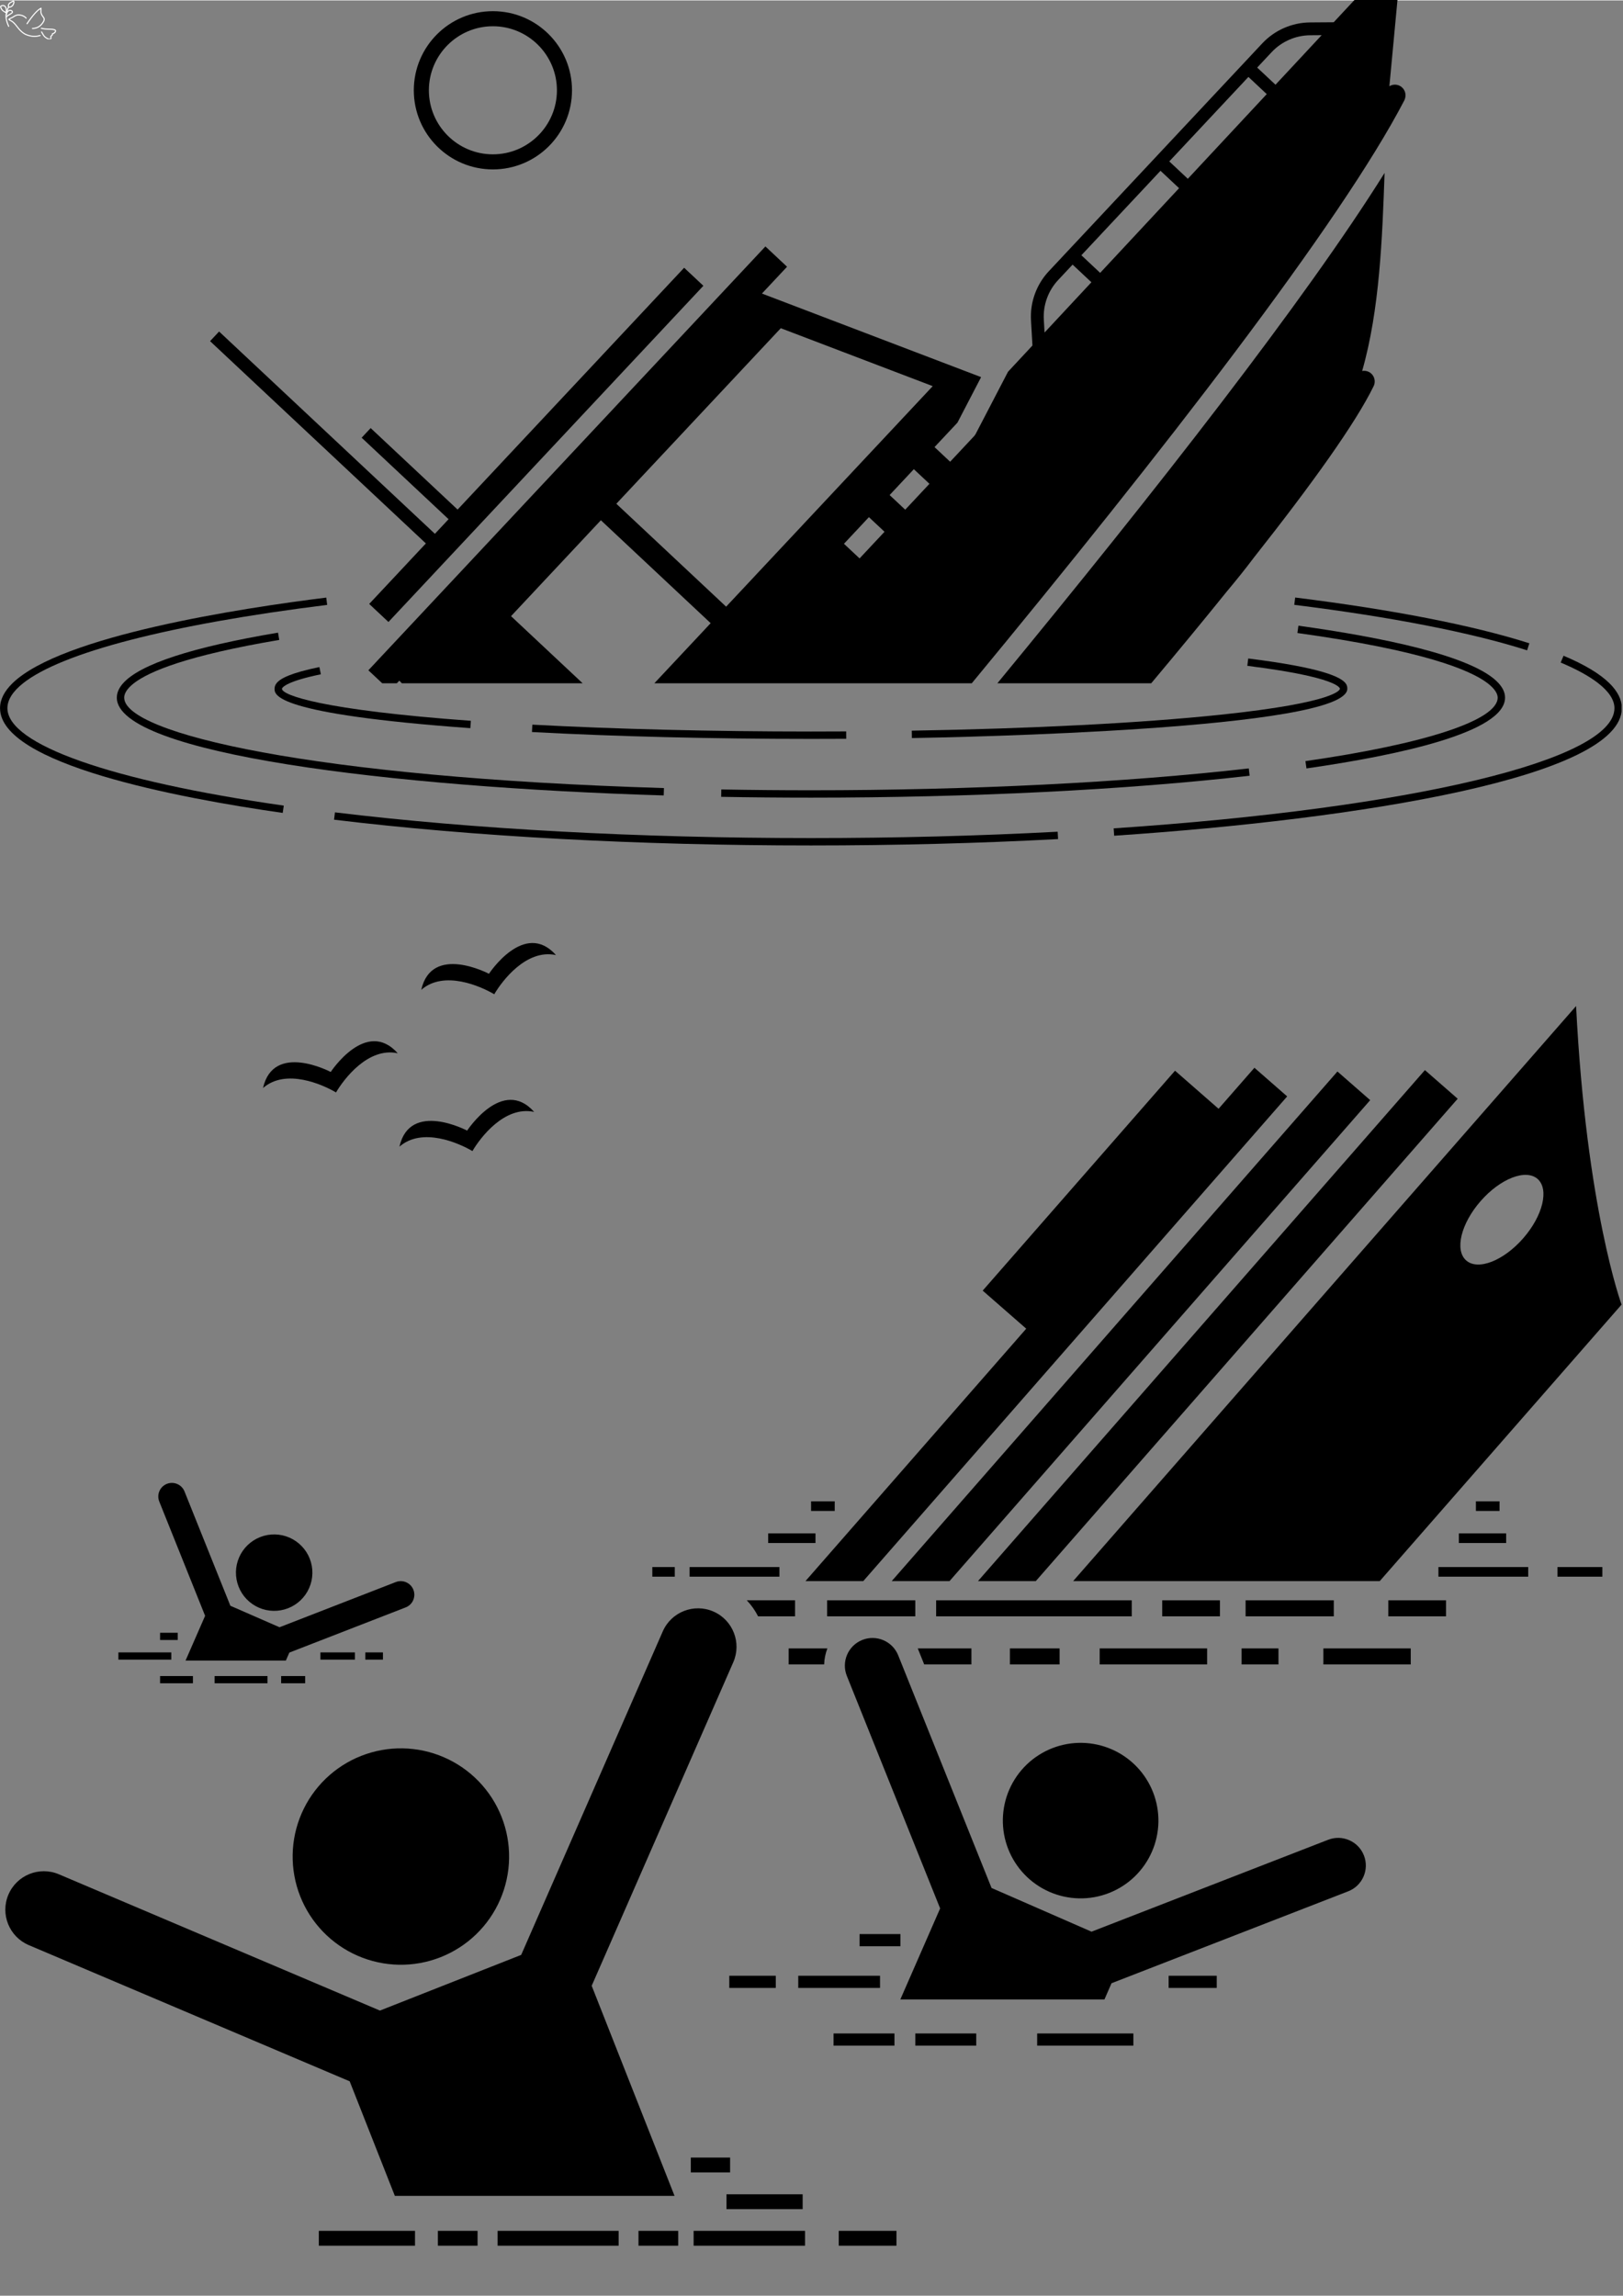 <svg version="1.0" preserveAspectRatio="xMidYMid meet" height="1122" viewBox="0 0 595.5 842.25" zoomAndPan="magnify" width="793" xmlns:xlink="http://www.w3.org/1999/xlink" xmlns="http://www.w3.org/2000/svg"><rect x="0" y="0" width="595.5" height="842.25" fill="#808080" stroke="none"/><defs><clipPath id="4953cb723b"><path clip-rule="nonzero" d="M 14 10 L 20.996 10 L 20.996 14.238 L 14 14.238 Z M 14 10"></path></clipPath><clipPath id="b21263230f"><path clip-rule="nonzero" d="M 0.016 1 L 3 1 L 3 5 L 0.016 5 Z M 0.016 1"></path></clipPath><clipPath id="2f0a1f1920"><path clip-rule="nonzero" d="M 0.016 219 L 121 219 L 121 299 L 0.016 299 Z M 0.016 219"></path></clipPath><clipPath id="58e135063d"><path clip-rule="nonzero" d="M 122 297 L 389 297 L 389 310.098 L 122 310.098 Z M 122 297"></path></clipPath><clipPath id="f7609b3262"><path clip-rule="nonzero" d="M 408 240 L 594.984 240 L 594.984 307 L 408 307 Z M 408 240"></path></clipPath><clipPath id="17d68c2a45"><path clip-rule="nonzero" d="M 393 369 L 594.984 369 L 594.984 581 L 393 581 Z M 393 369"></path></clipPath></defs><path fill-rule="nonzero" fill-opacity="1" d="M 14.773 13.055 C 13.016 13.598 11.203 13.461 9.34 12.652 L 9.332 12.648 C 8.703 12.355 8.07 11.898 7.434 11.277 L 7.453 11.293 C 7.207 11.109 6.539 10.32 5.457 8.93 L 5.465 8.938 C 5.145 8.578 4.887 8.309 4.688 8.137 L 4.691 8.141 C 4.387 7.883 3.902 7.586 3.242 7.254 C 3.215 7.238 3.191 7.219 3.176 7.195 C 3.152 7.168 3.137 7.141 3.121 7.113 C 3.066 6.992 3.074 6.875 3.152 6.766 C 3.18 6.73 3.211 6.699 3.25 6.668 C 3.273 6.652 3.297 6.633 3.328 6.617 C 3.332 6.613 3.34 6.613 3.344 6.609 C 4.254 6.195 4.945 5.82 5.41 5.484 C 5.418 5.48 5.426 5.473 5.434 5.469 C 5.793 5.281 6.195 5.164 6.641 5.121 C 6.645 5.117 6.652 5.117 6.66 5.117 C 7.984 5.141 9.012 5.555 9.746 6.363 C 9.82 6.445 9.812 6.57 9.734 6.641 C 9.652 6.715 9.527 6.707 9.453 6.629 C 8.797 5.906 7.863 5.531 6.656 5.512 L 6.68 5.512 C 6.285 5.551 5.934 5.652 5.617 5.82 L 5.641 5.805 C 5.152 6.156 4.441 6.543 3.508 6.969 L 3.523 6.957 C 3.512 6.965 3.5 6.973 3.492 6.98 C 3.48 6.988 3.477 6.992 3.473 6.996 C 3.484 6.98 3.488 6.965 3.48 6.945 C 3.48 6.949 3.48 6.949 3.484 6.957 L 3.418 6.898 C 4.105 7.246 4.613 7.559 4.945 7.836 L 4.949 7.84 C 5.16 8.023 5.43 8.305 5.758 8.676 C 5.762 8.68 5.766 8.684 5.766 8.688 C 6.828 10.051 7.473 10.812 7.691 10.977 C 7.695 10.984 7.703 10.988 7.711 10.996 C 8.312 11.582 8.91 12.016 9.5 12.293 L 9.496 12.289 C 11.273 13.062 12.992 13.191 14.656 12.68 C 14.762 12.648 14.871 12.707 14.902 12.809 C 14.934 12.914 14.875 13.023 14.773 13.055 Z M 14.773 13.055" fill="#ffffff"></path><path fill-rule="nonzero" fill-opacity="1" d="M 9.742 8.449 C 11.934 5.211 13.68 3.289 14.98 2.688 C 15.043 2.656 15.117 2.664 15.176 2.703 C 15.234 2.742 15.266 2.812 15.262 2.883 C 15.188 3.82 15.18 4.355 15.242 4.484 C 15.25 4.5 15.254 4.516 15.258 4.531 C 15.297 4.734 15.379 4.961 15.504 5.199 L 15.504 5.203 C 15.598 5.391 15.824 5.715 16.176 6.18 C 16.18 6.184 16.184 6.188 16.188 6.191 C 16.262 6.309 16.32 6.426 16.359 6.543 L 16.359 6.547 C 16.461 6.871 16.422 7.238 16.25 7.648 C 16.246 7.652 16.242 7.66 16.242 7.664 C 15.246 9.52 13.801 10.461 11.91 10.488 C 11.801 10.488 11.711 10.402 11.711 10.293 C 11.707 10.184 11.793 10.098 11.902 10.094 C 13.641 10.07 14.973 9.199 15.895 7.477 L 15.887 7.492 C 16.023 7.172 16.055 6.895 15.984 6.66 L 15.984 6.668 C 15.957 6.586 15.914 6.5 15.855 6.41 L 15.863 6.422 C 15.496 5.938 15.258 5.59 15.152 5.379 C 15.012 5.105 14.918 4.848 14.871 4.605 L 14.883 4.652 L 14.883 4.648 C 14.797 4.457 14.789 3.859 14.867 2.852 L 15.145 3.043 C 13.91 3.617 12.219 5.492 10.07 8.668 C 10.008 8.758 9.887 8.781 9.797 8.723 C 9.707 8.66 9.684 8.539 9.742 8.449 Z M 9.742 8.449" fill="#ffffff"></path><g clip-path="url(#4953cb723b)"><path fill-rule="nonzero" fill-opacity="1" d="M 15.188 10.031 C 15.867 10.18 16.344 10.262 16.617 10.273 C 16.688 10.277 16.746 10.316 16.781 10.375 C 16.812 10.434 16.812 10.508 16.781 10.566 C 16.844 10.453 16.82 10.363 16.707 10.301 C 16.688 10.289 16.668 10.281 16.652 10.281 C 16.754 10.297 17.504 10.328 18.902 10.379 L 18.91 10.379 C 19.145 10.395 19.344 10.418 19.504 10.445 L 19.496 10.445 C 20.191 10.551 20.559 10.777 20.59 11.129 L 20.59 11.137 C 20.609 11.395 20.469 11.68 20.172 11.988 C 20.168 11.992 20.164 11.996 20.164 11.996 C 19.965 12.18 19.672 12.328 19.273 12.441 L 19.418 12.25 C 19.422 12.492 19.402 12.664 19.352 12.766 C 19.34 12.789 19.324 12.812 19.309 12.832 L 19.344 12.766 C 19.336 12.789 19.328 12.812 19.312 12.836 C 19.254 12.93 19.09 13.074 18.824 13.273 L 18.844 13.258 C 18.84 13.262 18.836 13.262 18.836 13.266 C 18.836 13.262 18.84 13.258 18.84 13.254 C 18.824 13.316 18.773 13.363 18.715 13.387 C 18.652 13.406 18.586 13.395 18.535 13.355 C 18.637 13.434 18.723 13.418 18.801 13.316 C 18.82 13.289 18.832 13.258 18.836 13.23 C 18.832 13.281 18.859 13.441 18.914 13.715 C 18.914 13.727 18.918 13.738 18.918 13.754 C 18.918 13.879 18.895 13.98 18.852 14.066 L 18.855 14.055 C 18.766 14.254 18.57 14.367 18.27 14.398 C 18.262 14.398 18.254 14.398 18.25 14.398 C 17.684 14.398 17.086 14.137 16.453 13.609 L 16.484 13.629 C 16.164 13.453 15.699 12.793 15.09 11.645 C 15.039 11.551 15.074 11.43 15.172 11.379 C 15.266 11.328 15.387 11.363 15.438 11.461 C 16.008 12.539 16.422 13.145 16.672 13.285 C 16.684 13.289 16.695 13.297 16.703 13.305 C 17.266 13.773 17.777 14.004 18.25 14.004 L 18.23 14.008 C 18.379 13.992 18.469 13.953 18.496 13.891 C 18.5 13.887 18.5 13.887 18.5 13.883 C 18.516 13.855 18.523 13.812 18.523 13.754 L 18.527 13.789 C 18.465 13.488 18.438 13.301 18.441 13.219 C 18.441 13.164 18.457 13.117 18.484 13.082 C 18.566 12.973 18.66 12.961 18.77 13.039 L 18.461 13.145 C 18.473 13.109 18.488 13.078 18.508 13.047 C 18.527 13.02 18.547 12.996 18.57 12.973 C 18.578 12.965 18.586 12.961 18.59 12.953 C 18.816 12.789 18.945 12.68 18.977 12.629 C 18.973 12.633 18.973 12.637 18.969 12.645 C 18.977 12.621 18.988 12.598 19.004 12.578 C 19.004 12.582 19 12.586 19 12.59 C 19.02 12.547 19.027 12.438 19.023 12.258 C 19.02 12.168 19.078 12.09 19.168 12.062 C 19.5 11.969 19.742 11.848 19.895 11.711 L 19.887 11.719 C 20.102 11.488 20.207 11.305 20.199 11.16 L 20.199 11.168 C 20.184 11.02 19.93 10.91 19.438 10.836 L 19.43 10.832 C 19.285 10.809 19.105 10.785 18.883 10.77 L 18.887 10.77 C 17.473 10.723 16.707 10.688 16.59 10.668 C 16.559 10.664 16.535 10.656 16.512 10.645 C 16.398 10.578 16.371 10.488 16.438 10.375 L 16.598 10.668 C 16.305 10.652 15.805 10.57 15.102 10.414 C 14.996 10.391 14.93 10.285 14.953 10.18 C 14.977 10.074 15.082 10.008 15.188 10.031 Z M 15.188 10.031" fill="#ffffff"></path></g><path fill-rule="nonzero" fill-opacity="1" d="M 3.016 9.602 C 2.133 7.734 1.84 6.086 2.141 4.656 L 2.137 4.664 C 2.203 4.238 2.449 3.535 2.879 2.555 L 2.867 2.582 C 2.887 2.512 2.898 2.457 2.898 2.418 L 2.898 2.438 C 2.871 2.105 2.871 1.859 2.902 1.699 L 2.902 1.715 C 2.922 1.543 3 1.363 3.133 1.168 L 3.113 1.199 C 3.258 0.879 3.805 0.504 4.766 0.078 L 4.762 0.078 C 4.797 0.066 4.828 0.055 4.859 0.047 C 5.004 0.016 5.117 0.062 5.203 0.184 C 5.219 0.203 5.23 0.227 5.242 0.25 C 5.289 0.352 5.309 0.496 5.312 0.684 C 5.312 0.695 5.309 0.707 5.309 0.719 C 5.094 1.984 4.391 2.648 3.207 2.715 C 3.102 2.719 3.008 2.637 3 2.527 C 2.996 2.418 3.078 2.324 3.188 2.32 C 4.16 2.266 4.738 1.711 4.918 0.652 L 4.918 0.684 C 4.918 0.555 4.906 0.465 4.883 0.414 C 4.883 0.41 4.879 0.41 4.879 0.406 C 4.895 0.43 4.914 0.438 4.941 0.434 C 4.938 0.434 4.934 0.434 4.93 0.438 L 4.926 0.438 C 4.059 0.824 3.574 1.129 3.473 1.359 C 3.469 1.371 3.465 1.379 3.457 1.391 C 3.359 1.531 3.305 1.656 3.293 1.762 C 3.293 1.77 3.289 1.773 3.289 1.777 C 3.266 1.902 3.266 2.109 3.289 2.406 C 3.293 2.41 3.293 2.418 3.293 2.426 C 3.289 2.5 3.277 2.586 3.25 2.688 C 3.246 2.695 3.242 2.703 3.238 2.715 C 2.824 3.66 2.586 4.328 2.527 4.723 C 2.527 4.727 2.527 4.73 2.527 4.734 C 2.246 6.082 2.527 7.648 3.371 9.43 C 3.418 9.531 3.375 9.648 3.277 9.695 C 3.18 9.738 3.062 9.699 3.016 9.602 Z M 3.016 9.602" fill="#ffffff"></path><g clip-path="url(#b21263230f)"><path fill-rule="nonzero" fill-opacity="1" d="M 2.012 4.633 C 1.195 4.137 0.734 3.801 0.633 3.625 C 0.617 3.602 0.605 3.574 0.598 3.547 L 0.637 3.621 C 0.449 3.395 0.316 3.176 0.234 2.973 L 0.238 2.977 C 0.168 2.805 0.102 2.621 0.043 2.414 L 0.047 2.422 C 0.043 2.414 0.043 2.406 0.039 2.398 C 0.035 2.387 0.035 2.375 0.031 2.359 C 0.02 2.281 0.031 2.199 0.066 2.117 C 0.074 2.094 0.09 2.074 0.105 2.055 C 0.332 1.82 0.641 1.695 1.023 1.672 C 1.027 1.672 1.031 1.672 1.035 1.672 C 1.402 1.668 1.727 1.797 1.996 2.059 L 2 2.062 C 2.484 2.547 2.629 3.285 2.438 4.277 C 2.414 4.387 2.312 4.457 2.207 4.434 C 2.098 4.414 2.027 4.312 2.051 4.203 C 2.215 3.348 2.105 2.727 1.719 2.34 L 1.723 2.344 C 1.527 2.156 1.301 2.062 1.035 2.066 L 1.047 2.066 C 0.762 2.082 0.543 2.168 0.387 2.332 L 0.426 2.27 C 0.422 2.285 0.418 2.293 0.422 2.297 C 0.422 2.301 0.422 2.305 0.422 2.305 C 0.477 2.496 0.535 2.668 0.602 2.824 L 0.602 2.828 C 0.668 2.992 0.781 3.176 0.941 3.371 C 0.957 3.395 0.973 3.418 0.977 3.445 C 0.977 3.438 0.973 3.43 0.973 3.426 C 1.039 3.543 1.457 3.836 2.215 4.297 C 2.309 4.355 2.34 4.477 2.281 4.566 C 2.227 4.66 2.105 4.691 2.012 4.633 Z M 2.012 4.633" fill="#ffffff"></path></g><path fill-rule="nonzero" fill-opacity="1" d="M 2.16 5.988 C 2.258 5.812 2.426 5.641 2.652 5.469 L 2.652 5.473 C 2.859 5.312 3.27 5.055 3.891 4.695 L 3.883 4.703 C 4.027 4.605 4.129 4.535 4.184 4.484 L 4.188 4.484 C 4.312 4.379 4.371 4.301 4.363 4.246 L 4.363 4.254 C 4.336 4.066 4.199 3.941 3.965 3.875 C 3.961 3.875 3.957 3.871 3.953 3.871 C 3.746 3.801 3.543 3.82 3.34 3.934 C 3.336 3.934 3.332 3.938 3.328 3.938 C 3.141 4.027 2.984 4.172 2.863 4.367 L 2.871 4.355 C 2.699 4.684 2.566 5.027 2.48 5.395 C 2.457 5.5 2.352 5.566 2.246 5.539 C 2.137 5.516 2.074 5.41 2.098 5.305 C 2.191 4.906 2.332 4.527 2.523 4.172 C 2.523 4.168 2.527 4.164 2.527 4.16 C 2.691 3.895 2.902 3.703 3.16 3.582 L 3.148 3.59 C 3.453 3.422 3.762 3.391 4.082 3.5 L 4.07 3.496 C 4.469 3.605 4.695 3.836 4.754 4.188 L 4.754 4.191 C 4.781 4.387 4.676 4.586 4.441 4.785 L 4.445 4.781 C 4.375 4.844 4.258 4.926 4.094 5.031 C 4.094 5.035 4.09 5.035 4.086 5.039 C 3.484 5.387 3.086 5.637 2.891 5.785 L 2.887 5.789 C 2.703 5.922 2.574 6.055 2.504 6.18 C 2.453 6.277 2.332 6.309 2.238 6.258 C 2.141 6.203 2.109 6.082 2.16 5.988 Z M 2.16 5.988" fill="#ffffff"></path><path fill-rule="nonzero" fill-opacity="1" d="M 422.391 250.574 C 432.203 238.875 441.504 227.598 450.125 216.906 C 453.551 212.824 456.891 208.676 460.086 204.426 C 481.48 177.34 497.402 155.09 504.004 141.547 C 504.953 139.598 504.145 137.246 502.199 136.297 C 501.422 135.918 500.586 135.832 499.793 135.973 C 506.23 113.523 507.176 87.117 508.023 63.293 C 479.004 109.734 424.301 179.738 365.945 250.574 Z M 422.391 250.574" fill="#000000"></path><path fill-rule="nonzero" fill-opacity="1" d="M 146.512 249.609 L 147.441 250.574 L 213.781 250.574 L 187.504 225.941 L 220.469 190.75 L 260.754 228.516 L 240.09 250.574 L 356.555 250.574 C 426.457 165.918 491.895 81.68 515.281 36.645 C 515.348 36.52 515.383 36.387 515.434 36.258 C 516.156 34.414 515.406 32.285 513.609 31.352 C 512.352 30.699 510.91 30.805 509.781 31.484 L 512.926 -2.016 L 499.703 -3.098 L 489.352 8.012 L 480.668 8.074 C 474.062 8.121 467.684 10.914 463.164 15.738 L 384.797 99.402 C 380.277 104.227 377.906 110.777 378.285 117.375 L 378.82 126.633 L 369.852 136.262 L 358.008 159.039 C 357.844 159.355 357.637 159.648 357.391 159.91 L 348.617 169.277 L 342.891 163.906 L 351.297 154.938 L 359.98 138.23 L 279.566 107.562 L 288.781 97.727 L 280.84 90.277 L 135.156 245.805 L 140.246 250.574 L 145.605 250.574 Z M 315.387 204.754 L 309.66 199.383 L 318.816 189.609 L 324.543 194.977 Z M 435.828 65.453 L 429.027 59.074 L 458.062 28.074 L 464.785 34.379 Z M 432.617 68.898 L 403.664 99.973 L 396.77 93.508 L 425.805 62.512 Z M 466.602 18.961 C 470.242 15.074 475.383 12.824 480.703 12.785 L 484.934 12.754 L 467.996 30.934 L 461.281 24.641 Z M 382.988 117.105 C 382.68 111.789 384.59 106.512 388.23 102.625 L 393.551 96.945 L 400.453 103.418 L 383.262 121.867 Z M 341.027 177.379 L 332.137 186.871 L 326.41 181.504 L 335.301 172.012 Z M 266.426 222.461 L 226.141 184.695 L 286.48 120.281 L 342.227 141.539 Z M 266.426 222.461" fill="#000000"></path><path fill-rule="nonzero" fill-opacity="1" d="M 142.527 228.078 L 258.078 104.715 L 251.02 98.098 L 167.898 186.832 L 136 156.93 L 132.691 160.461 L 164.59 190.363 L 159.57 195.727 L 80.387 121.496 L 77.078 125.027 L 156.262 199.258 L 135.465 221.457 Z M 142.527 228.078" fill="#000000"></path><path fill-rule="nonzero" fill-opacity="1" d="M 243.523 291.73 L 243.609 289.027 C 114.977 285.133 45.57 269.02 45.57 255.84 C 45.57 254.652 46.219 252.82 49.105 250.574 C 54.68 246.242 68.621 240.371 102.457 234.664 L 102.008 231.992 C 70.438 237.32 51.398 243.551 45.156 250.574 C 43.637 252.285 42.863 254.039 42.863 255.84 C 42.863 276.438 143.645 288.707 243.523 291.73 Z M 243.523 291.73" fill="#000000"></path><path fill-rule="nonzero" fill-opacity="1" d="M 264.656 289.535 L 264.609 292.242 C 275.512 292.438 286.594 292.539 297.543 292.539 C 356.133 292.539 413.297 289.684 458.5 284.496 L 458.191 281.809 C 413.086 286.98 356.031 289.832 297.543 289.832 C 286.609 289.832 275.543 289.73 264.656 289.535 Z M 264.656 289.535" fill="#000000"></path><path fill-rule="nonzero" fill-opacity="1" d="M 549.516 255.84 C 549.516 264.09 523.145 272.801 478.977 279.137 L 479.363 281.82 C 512.602 277.051 552.223 268.672 552.223 255.84 C 552.223 253.992 551.383 252.242 549.879 250.574 C 540.723 240.41 506.125 233.566 476.406 229.445 L 476.031 232.125 C 522.086 238.52 539.434 245.645 545.855 250.574 C 548.941 252.945 549.516 254.809 549.516 255.84 Z M 549.516 255.84" fill="#000000"></path><g clip-path="url(#2f0a1f1920)"><path fill-rule="nonzero" fill-opacity="1" d="M 103.734 298.145 L 104.121 295.465 C 40.629 286.379 2.723 273.008 2.723 259.703 C 2.723 256.625 4.695 253.57 8.457 250.574 C 22.551 239.363 62.062 229.02 120.039 221.812 L 119.707 219.129 C 88.75 222.977 22.484 233.066 4.562 250.574 C 1.652 253.422 0.016 256.461 0.016 259.703 C 0.016 280.234 65 292.602 103.734 298.145 Z M 103.734 298.145" fill="#000000"></path></g><g clip-path="url(#58e135063d)"><path fill-rule="nonzero" fill-opacity="1" d="M 297.543 310.086 C 328.531 310.086 359.039 309.297 388.215 307.746 L 388.074 305.039 C 358.941 306.59 328.484 307.375 297.543 307.375 C 234.203 307.375 173.812 304.113 122.895 297.938 L 122.57 300.629 C 173.594 306.812 234.098 310.086 297.543 310.086 Z M 297.543 310.086" fill="#000000"></path></g><g clip-path="url(#f7609b3262)"><path fill-rule="nonzero" fill-opacity="1" d="M 592.363 259.703 C 592.363 278.711 518.523 296.438 408.617 303.809 L 408.801 306.512 C 498.848 300.473 595.07 285.004 595.07 259.703 C 595.07 256.582 593.543 253.535 590.539 250.574 C 586.988 247.074 581.371 243.695 573.684 240.469 L 572.637 242.969 C 578.543 245.445 583.156 248 586.445 250.574 C 590.34 253.625 592.363 256.703 592.363 259.703 Z M 592.363 259.703" fill="#000000"></path></g><path fill-rule="nonzero" fill-opacity="1" d="M 474.883 221.793 C 510.434 226.207 539.977 231.98 560.316 238.484 L 561.141 235.902 C 540.645 229.348 510.93 223.539 475.215 219.105 Z M 474.883 221.793" fill="#000000"></path><path fill-rule="nonzero" fill-opacity="1" d="M 172.574 267.043 L 172.77 264.344 C 117.938 260.367 103.453 254.91 103.453 252.582 C 103.453 252.566 103.516 251.785 106.191 250.574 C 108.199 249.668 111.676 248.52 117.73 247.273 L 117.184 244.621 C 106.758 246.77 102.84 248.777 101.453 250.574 C 100.91 251.277 100.746 251.945 100.746 252.582 C 100.742 254.871 100.742 261.836 172.574 267.043 Z M 172.574 267.043" fill="#000000"></path><path fill-rule="nonzero" fill-opacity="1" d="M 297.543 270.98 C 301.895 270.98 306.211 270.969 310.492 270.945 L 310.477 268.234 C 306.199 268.258 301.891 268.273 297.543 268.273 C 261.359 268.273 226.012 267.402 195.328 265.758 L 195.184 268.461 C 225.914 270.109 261.309 270.98 297.543 270.98 Z M 297.543 270.98" fill="#000000"></path><path fill-rule="nonzero" fill-opacity="1" d="M 491.633 252.582 C 491.633 252.781 491.133 257.598 447.477 262.152 C 418.617 265.168 378.512 267.23 334.543 267.965 L 334.586 270.676 C 350.938 270.402 494.344 267.57 494.344 252.582 C 494.344 252.074 494.336 251.387 493.711 250.574 C 491.91 248.242 484.953 244.84 457.992 241.48 L 457.656 244.168 C 477.094 246.59 485.402 248.969 488.961 250.574 C 491.555 251.746 491.633 252.508 491.633 252.582 Z M 491.633 252.582" fill="#000000"></path><path fill-rule="nonzero" fill-opacity="1" d="M 209.875 32.977 C 209.875 16.945 196.879 3.945 180.852 3.945 C 164.824 3.945 151.832 16.945 151.832 32.977 C 151.832 49.016 164.824 62.012 180.852 62.012 C 196.879 62.012 209.875 49.012 209.875 32.977 Z M 157.363 32.984 C 157.363 20.02 167.898 9.477 180.852 9.477 C 193.805 9.477 204.344 20.02 204.344 32.984 C 204.344 45.941 193.805 56.477 180.852 56.477 C 167.898 56.477 157.363 45.941 157.363 32.984 Z M 157.363 32.984" fill="#000000"></path><g clip-path="url(#17d68c2a45)"><path fill-rule="nonzero" fill-opacity="1" d="M 567.984 509.43 L 594.973 478.566 C 594.973 478.566 582.051 443.5 578.285 369.012 L 455.484 509.43 L 431.82 536.488 L 393.754 580.02 L 506.25 580.02 L 544.32 536.488 Z M 543.262 440.582 C 550.488 432.316 559.84 428.676 564.156 432.449 C 568.465 436.223 566.105 445.973 558.879 454.238 C 551.645 462.508 542.293 466.152 537.977 462.379 C 533.664 458.609 536.027 448.852 543.262 440.582 Z M 543.262 440.582" fill="#000000"></path></g><path fill-rule="nonzero" fill-opacity="1" d="M 396.91 536.488 L 358.84 580.02 L 380.055 580.02 L 418.121 536.488 L 441.789 509.43 L 534.844 403.023 L 522.82 392.516 L 420.578 509.43 Z M 396.91 536.488" fill="#000000"></path><path fill-rule="nonzero" fill-opacity="1" d="M 365.262 536.488 L 327.191 580.02 L 348.402 580.02 L 386.473 536.488 L 410.137 509.43 L 502.742 403.539 L 490.723 393.027 L 388.926 509.43 Z M 365.262 536.488" fill="#000000"></path><path fill-rule="nonzero" fill-opacity="1" d="M 354.816 536.488 L 378.48 509.43 L 472.281 402.168 L 460.266 391.66 L 447.109 406.707 L 431.133 392.738 L 360.562 473.438 L 376.539 487.402 L 357.273 509.43 L 333.609 536.488 L 295.543 580.02 L 316.75 580.02 Z M 354.816 536.488" fill="#000000"></path><path fill-rule="nonzero" fill-opacity="1" d="M 303.477 587.078 L 335.832 587.078 L 335.832 592.961 L 303.477 592.961 Z M 303.477 587.078" fill="#000000"></path><path fill-rule="nonzero" fill-opacity="1" d="M 336.738 604.727 L 339.102 610.609 L 356.426 610.609 L 356.426 604.727 Z M 336.738 604.727" fill="#000000"></path><path fill-rule="nonzero" fill-opacity="1" d="M 403.488 604.727 L 442.91 604.727 L 442.91 610.609 L 403.488 610.609 Z M 403.488 604.727" fill="#000000"></path><path fill-rule="nonzero" fill-opacity="1" d="M 302.395 610.609 C 302.445 608.578 302.863 606.594 303.578 604.727 L 289.355 604.727 L 289.355 610.609 Z M 302.395 610.609" fill="#000000"></path><path fill-rule="nonzero" fill-opacity="1" d="M 370.547 604.727 L 388.785 604.727 L 388.785 610.609 L 370.547 610.609 Z M 370.547 604.727" fill="#000000"></path><path fill-rule="nonzero" fill-opacity="1" d="M 455.555 604.727 L 469.09 604.727 L 469.09 610.609 L 455.555 610.609 Z M 455.555 604.727" fill="#000000"></path><path fill-rule="nonzero" fill-opacity="1" d="M 485.562 604.727 L 517.625 604.727 L 517.625 610.609 L 485.562 610.609 Z M 485.562 604.727" fill="#000000"></path><path fill-rule="nonzero" fill-opacity="1" d="M 457.027 587.078 L 489.387 587.078 L 489.387 592.961 L 457.027 592.961 Z M 457.027 587.078" fill="#000000"></path><path fill-rule="nonzero" fill-opacity="1" d="M 278.152 592.961 L 291.711 592.961 L 291.711 587.078 L 274.004 587.078 C 275.652 588.809 277.055 590.785 278.152 592.961 Z M 278.152 592.961" fill="#000000"></path><path fill-rule="nonzero" fill-opacity="1" d="M 509.387 587.078 L 530.566 587.078 L 530.566 592.961 L 509.387 592.961 Z M 509.387 587.078" fill="#000000"></path><path fill-rule="nonzero" fill-opacity="1" d="M 426.434 587.078 L 447.613 587.078 L 447.613 592.961 L 426.434 592.961 Z M 426.434 587.078" fill="#000000"></path><path fill-rule="nonzero" fill-opacity="1" d="M 343.48 587.078 L 415.258 587.078 L 415.258 592.961 L 343.48 592.961 Z M 343.48 587.078" fill="#000000"></path><path fill-rule="nonzero" fill-opacity="1" d="M 527.777 574.871 L 560.719 574.871 L 560.719 578.402 L 527.777 578.402 Z M 527.777 574.871" fill="#000000"></path><path fill-rule="nonzero" fill-opacity="1" d="M 253.027 574.871 L 285.977 574.871 L 285.977 578.402 L 253.027 578.402 Z M 253.027 574.871" fill="#000000"></path><path fill-rule="nonzero" fill-opacity="1" d="M 571.457 574.871 L 587.93 574.871 L 587.93 578.402 L 571.457 578.402 Z M 571.457 574.871" fill="#000000"></path><path fill-rule="nonzero" fill-opacity="1" d="M 239.348 574.871 L 247.586 574.871 L 247.586 578.402 L 239.348 578.402 Z M 239.348 574.871" fill="#000000"></path><path fill-rule="nonzero" fill-opacity="1" d="M 535.277 562.52 L 552.629 562.52 L 552.629 566.051 L 535.277 566.051 Z M 535.277 562.52" fill="#000000"></path><path fill-rule="nonzero" fill-opacity="1" d="M 281.855 562.52 L 299.211 562.52 L 299.211 566.051 L 281.855 566.051 Z M 281.855 562.52" fill="#000000"></path><path fill-rule="nonzero" fill-opacity="1" d="M 297.594 550.754 L 306.27 550.754 L 306.27 554.285 L 297.594 554.285 Z M 297.594 550.754" fill="#000000"></path><path fill-rule="nonzero" fill-opacity="1" d="M 541.527 550.754 L 550.203 550.754 L 550.203 554.285 L 541.527 554.285 Z M 541.527 550.754" fill="#000000"></path><path fill-rule="nonzero" fill-opacity="1" d="M 316.359 601.629 C 311.156 603.719 308.633 609.625 310.719 614.824 L 344.949 700.137 L 330.336 733.555 L 405.227 733.555 L 407.836 727.59 L 494.668 693.859 C 499.891 691.832 502.48 685.949 500.453 680.727 C 498.426 675.504 492.543 672.914 487.316 674.945 L 400.496 708.672 L 363.812 692.633 L 329.562 607.27 C 327.473 602.066 321.562 599.543 316.359 601.629 Z M 316.359 601.629" fill="#000000"></path><path fill-rule="nonzero" fill-opacity="1" d="M 407.93 641.766 C 408.785 642.141 409.621 642.559 410.438 643.012 C 411.254 643.469 412.047 643.965 412.812 644.5 C 413.578 645.035 414.32 645.605 415.031 646.211 C 415.742 646.82 416.418 647.457 417.066 648.133 C 417.715 648.805 418.328 649.512 418.91 650.242 C 419.488 650.977 420.027 651.738 420.531 652.527 C 421.035 653.312 421.5 654.121 421.926 654.957 C 422.352 655.789 422.734 656.641 423.074 657.512 C 423.414 658.379 423.711 659.266 423.965 660.164 C 424.219 661.062 424.43 661.973 424.594 662.895 C 424.758 663.812 424.875 664.738 424.949 665.672 C 425.023 666.605 425.051 667.535 425.035 668.473 C 425.016 669.406 424.953 670.336 424.84 671.266 C 424.73 672.191 424.578 673.113 424.375 674.027 C 424.176 674.941 423.934 675.84 423.645 676.73 C 423.355 677.617 423.023 678.492 422.648 679.348 C 422.273 680.203 421.859 681.039 421.402 681.855 C 420.945 682.672 420.449 683.461 419.914 684.23 C 419.379 684.996 418.809 685.734 418.203 686.445 C 417.598 687.156 416.957 687.836 416.281 688.484 C 415.609 689.133 414.902 689.746 414.172 690.324 C 413.438 690.902 412.676 691.445 411.887 691.949 C 411.102 692.453 410.293 692.914 409.457 693.34 C 408.625 693.766 407.773 694.148 406.902 694.488 C 406.031 694.828 405.148 695.125 404.25 695.379 C 403.348 695.633 402.438 695.844 401.52 696.008 C 400.598 696.172 399.672 696.289 398.738 696.363 C 397.809 696.438 396.875 696.465 395.941 696.445 C 395.004 696.43 394.074 696.363 393.145 696.254 C 392.219 696.145 391.297 695.988 390.383 695.789 C 389.469 695.59 388.57 695.344 387.68 695.055 C 386.793 694.77 385.918 694.438 385.062 694.062 C 384.207 693.688 383.371 693.273 382.555 692.816 C 381.738 692.359 380.945 691.863 380.18 691.328 C 379.414 690.793 378.672 690.223 377.961 689.617 C 377.25 689.012 376.57 688.371 375.926 687.695 C 375.277 687.023 374.664 686.32 374.082 685.586 C 373.504 684.852 372.965 684.09 372.461 683.305 C 371.957 682.516 371.492 681.707 371.066 680.875 C 370.641 680.039 370.258 679.188 369.918 678.32 C 369.578 677.449 369.281 676.562 369.027 675.664 C 368.773 674.766 368.562 673.855 368.398 672.934 C 368.234 672.016 368.113 671.09 368.043 670.156 C 367.969 669.227 367.941 668.293 367.957 667.355 C 367.977 666.422 368.039 665.492 368.152 664.562 C 368.262 663.637 368.414 662.715 368.617 661.801 C 368.816 660.887 369.059 659.988 369.348 659.098 C 369.637 658.211 369.969 657.336 370.344 656.48 C 370.719 655.625 371.133 654.789 371.59 653.973 C 372.047 653.156 372.543 652.367 373.078 651.598 C 373.609 650.832 374.184 650.094 374.789 649.383 C 375.395 648.672 376.035 647.992 376.711 647.344 C 377.383 646.695 378.086 646.082 378.82 645.504 C 379.555 644.926 380.316 644.387 381.105 643.883 C 381.891 643.375 382.699 642.914 383.535 642.488 C 384.367 642.062 385.219 641.68 386.09 641.34 C 386.961 641 387.844 640.703 388.742 640.449 C 389.645 640.195 390.555 639.984 391.473 639.82 C 392.395 639.656 393.32 639.539 394.25 639.465 C 395.184 639.391 396.117 639.363 397.051 639.383 C 397.988 639.398 398.918 639.465 399.848 639.574 C 400.773 639.684 401.695 639.84 402.609 640.039 C 403.523 640.238 404.422 640.484 405.312 640.773 C 406.199 641.062 407.074 641.391 407.93 641.766 Z M 407.93 641.766" fill="#000000"></path><path fill-rule="nonzero" fill-opacity="1" d="M 104.883 609.188 L 106.168 606.258 L 148.844 589.68 C 151.414 588.68 152.684 585.793 151.688 583.223 C 150.688 580.656 147.801 579.383 145.23 580.379 L 102.559 596.961 L 84.527 589.078 L 67.695 547.121 C 66.668 544.566 63.766 543.328 61.207 544.352 C 58.652 545.379 57.414 548.285 58.438 550.836 L 75.258 592.766 L 68.078 609.191 L 104.883 609.191 Z M 104.883 609.188" fill="#000000"></path><path fill-rule="nonzero" fill-opacity="1" d="M 106.215 564.074 C 107.059 564.441 107.859 564.891 108.613 565.418 C 109.367 565.945 110.066 566.539 110.703 567.203 C 111.344 567.867 111.91 568.586 112.406 569.363 C 112.902 570.137 113.32 570.953 113.656 571.812 C 113.992 572.668 114.242 573.551 114.402 574.457 C 114.562 575.363 114.637 576.277 114.617 577.199 C 114.602 578.121 114.492 579.031 114.297 579.93 C 114.098 580.828 113.816 581.699 113.445 582.543 C 113.078 583.387 112.629 584.188 112.102 584.945 C 111.574 585.699 110.98 586.395 110.316 587.035 C 109.652 587.672 108.934 588.242 108.156 588.738 C 107.379 589.234 106.562 589.648 105.707 589.984 C 104.848 590.32 103.965 590.57 103.059 590.73 C 102.152 590.895 101.238 590.965 100.316 590.949 C 99.398 590.93 98.488 590.82 97.586 590.625 C 96.688 590.426 95.816 590.145 94.973 589.773 C 94.129 589.406 93.328 588.957 92.574 588.434 C 91.816 587.906 91.121 587.309 90.48 586.645 C 89.844 585.98 89.273 585.262 88.777 584.488 C 88.281 583.711 87.867 582.895 87.531 582.035 C 87.195 581.18 86.945 580.297 86.785 579.391 C 86.621 578.484 86.551 577.57 86.566 576.648 C 86.586 575.73 86.691 574.82 86.891 573.918 C 87.09 573.02 87.371 572.148 87.742 571.305 C 88.109 570.461 88.559 569.66 89.082 568.906 C 89.609 568.148 90.207 567.453 90.871 566.812 C 91.535 566.176 92.254 565.609 93.027 565.113 C 93.805 564.613 94.621 564.199 95.48 563.863 C 96.336 563.527 97.219 563.277 98.125 563.117 C 99.031 562.953 99.945 562.883 100.867 562.902 C 101.789 562.918 102.699 563.027 103.598 563.223 C 104.5 563.422 105.371 563.703 106.215 564.074 Z M 106.215 564.074" fill="#000000"></path><path fill-rule="nonzero" fill-opacity="1" d="M 144.871 805.609 L 247.496 805.609 L 217.098 728.523 L 269.051 609.797 C 272.18 602.652 268.918 594.328 261.777 591.199 C 254.633 588.078 246.305 591.332 243.18 598.48 L 191.23 717.191 L 139.406 737.621 L 21.598 687.609 C 14.422 684.562 6.133 687.914 3.082 695.09 C 0.035 702.266 3.387 710.555 10.562 713.602 L 128.301 763.578 Z M 144.871 805.609" fill="#000000"></path><path fill-rule="nonzero" fill-opacity="1" d="M 184.031 666.539 C 184.508 667.746 184.926 668.977 185.281 670.227 C 185.637 671.48 185.93 672.742 186.16 674.023 C 186.395 675.305 186.562 676.59 186.668 677.887 C 186.773 679.184 186.816 680.48 186.793 681.781 C 186.77 683.082 186.684 684.379 186.535 685.668 C 186.383 686.961 186.172 688.242 185.895 689.516 C 185.621 690.785 185.285 692.039 184.887 693.277 C 184.484 694.516 184.027 695.73 183.508 696.922 C 182.992 698.117 182.414 699.281 181.781 700.418 C 181.148 701.551 180.465 702.656 179.723 703.723 C 178.98 704.793 178.191 705.824 177.348 706.812 C 176.504 707.805 175.617 708.75 174.68 709.656 C 173.746 710.559 172.77 711.414 171.75 712.223 C 170.73 713.031 169.672 713.785 168.578 714.488 C 167.484 715.191 166.359 715.84 165.203 716.434 C 164.047 717.027 162.863 717.562 161.652 718.039 C 160.441 718.516 159.211 718.934 157.961 719.289 C 156.711 719.645 155.445 719.941 154.164 720.172 C 152.887 720.402 151.598 720.574 150.301 720.676 C 149.004 720.781 147.707 720.824 146.406 720.801 C 145.105 720.781 143.809 720.695 142.516 720.543 C 141.227 720.395 139.945 720.184 138.672 719.906 C 137.402 719.633 136.148 719.293 134.91 718.895 C 133.672 718.496 132.457 718.039 131.262 717.52 C 130.07 717 128.906 716.426 127.77 715.793 C 126.633 715.16 125.531 714.473 124.461 713.734 C 123.391 712.992 122.363 712.199 121.371 711.359 C 120.379 710.516 119.434 709.629 118.527 708.691 C 117.625 707.758 116.77 706.781 115.961 705.762 C 115.152 704.742 114.398 703.684 113.695 702.594 C 112.988 701.5 112.34 700.375 111.746 699.215 C 111.156 698.059 110.621 696.875 110.141 695.664 C 109.664 694.457 109.25 693.227 108.891 691.977 C 108.535 690.723 108.242 689.457 108.012 688.18 C 107.777 686.898 107.609 685.613 107.504 684.316 C 107.398 683.02 107.359 681.723 107.379 680.422 C 107.402 679.121 107.488 677.824 107.637 676.531 C 107.789 675.242 108 673.961 108.277 672.688 C 108.551 671.418 108.891 670.164 109.289 668.926 C 109.688 667.688 110.145 666.473 110.664 665.281 C 111.18 664.086 111.758 662.922 112.391 661.785 C 113.023 660.648 113.711 659.547 114.449 658.48 C 115.191 657.41 115.984 656.379 116.824 655.391 C 117.668 654.398 118.555 653.449 119.492 652.547 C 120.426 651.645 121.402 650.789 122.422 649.98 C 123.441 649.172 124.5 648.418 125.594 647.715 C 126.688 647.008 127.812 646.359 128.969 645.766 C 130.125 645.176 131.309 644.641 132.52 644.164 C 133.73 643.684 134.961 643.27 136.211 642.914 C 137.461 642.555 138.727 642.262 140.008 642.031 C 141.289 641.797 142.574 641.629 143.871 641.523 C 145.168 641.418 146.465 641.379 147.766 641.402 C 149.066 641.422 150.363 641.508 151.656 641.66 C 152.949 641.809 154.23 642.02 155.5 642.297 C 156.77 642.57 158.027 642.91 159.262 643.309 C 160.5 643.707 161.719 644.164 162.91 644.684 C 164.102 645.199 165.266 645.777 166.402 646.41 C 167.539 647.043 168.645 647.727 169.711 648.469 C 170.781 649.211 171.809 650 172.801 650.844 C 173.793 651.688 174.738 652.574 175.645 653.508 C 176.547 654.445 177.402 655.422 178.211 656.441 C 179.02 657.461 179.773 658.516 180.48 659.609 C 181.184 660.703 181.832 661.828 182.426 662.988 C 183.02 664.145 183.555 665.328 184.031 666.539 Z M 184.031 666.539" fill="#000000"></path><path fill-rule="nonzero" fill-opacity="1" d="M 43.438 606.195 L 62.852 606.195 L 62.852 608.844 L 43.438 608.844 Z M 43.438 606.195" fill="#000000"></path><path fill-rule="nonzero" fill-opacity="1" d="M 117.566 606.195 L 130.215 606.195 L 130.215 608.844 L 117.566 608.844 Z M 117.566 606.195" fill="#000000"></path><path fill-rule="nonzero" fill-opacity="1" d="M 134.039 606.195 L 140.512 606.195 L 140.512 608.844 L 134.039 608.844 Z M 134.039 606.195" fill="#000000"></path><path fill-rule="nonzero" fill-opacity="1" d="M 58.734 598.988 L 65.207 598.988 L 65.207 601.637 L 58.734 601.637 Z M 58.734 598.988" fill="#000000"></path><path fill-rule="nonzero" fill-opacity="1" d="M 58.734 614.871 L 70.793 614.871 L 70.793 617.52 L 58.734 617.52 Z M 58.734 614.871" fill="#000000"></path><path fill-rule="nonzero" fill-opacity="1" d="M 103.152 614.871 L 111.977 614.871 L 111.977 617.52 L 103.152 617.52 Z M 103.152 614.871" fill="#000000"></path><path fill-rule="nonzero" fill-opacity="1" d="M 78.738 614.871 L 98.152 614.871 L 98.152 617.52 L 78.738 617.52 Z M 78.738 614.871" fill="#000000"></path><path fill-rule="nonzero" fill-opacity="1" d="M 380.547 746.023 L 415.844 746.023 L 415.844 750.492 L 380.547 750.492 Z M 380.547 746.023" fill="#000000"></path><path fill-rule="nonzero" fill-opacity="1" d="M 116.98 818.449 L 152.277 818.449 L 152.277 823.902 L 116.98 823.902 Z M 116.98 818.449" fill="#000000"></path><path fill-rule="nonzero" fill-opacity="1" d="M 160.664 818.449 L 175.223 818.449 L 175.223 823.902 L 160.664 823.902 Z M 160.664 818.449" fill="#000000"></path><path fill-rule="nonzero" fill-opacity="1" d="M 234.273 818.449 L 248.836 818.449 L 248.836 823.902 L 234.273 823.902 Z M 234.273 818.449" fill="#000000"></path><path fill-rule="nonzero" fill-opacity="1" d="M 254.5 818.449 L 295.387 818.449 L 295.387 823.902 L 254.5 823.902 Z M 254.5 818.449" fill="#000000"></path><path fill-rule="nonzero" fill-opacity="1" d="M 253.469 791.555 L 267.883 791.555 L 267.883 797.008 L 253.469 797.008 Z M 253.469 791.555" fill="#000000"></path><path fill-rule="nonzero" fill-opacity="1" d="M 266.559 805.035 L 294.504 805.035 L 294.504 810.488 L 266.559 810.488 Z M 266.559 805.035" fill="#000000"></path><path fill-rule="nonzero" fill-opacity="1" d="M 307.742 818.449 L 328.922 818.449 L 328.922 823.902 L 307.742 823.902 Z M 307.742 818.449" fill="#000000"></path><path fill-rule="nonzero" fill-opacity="1" d="M 182.578 818.449 L 226.992 818.449 L 226.992 823.902 L 182.578 823.902 Z M 182.578 818.449" fill="#000000"></path><path fill-rule="nonzero" fill-opacity="1" d="M 335.836 746.023 L 358.191 746.023 L 358.191 750.492 L 335.836 750.492 Z M 335.836 746.023" fill="#000000"></path><path fill-rule="nonzero" fill-opacity="1" d="M 305.832 746.023 L 328.188 746.023 L 328.188 750.492 L 305.832 750.492 Z M 305.832 746.023" fill="#000000"></path><path fill-rule="nonzero" fill-opacity="1" d="M 292.887 724.848 L 322.891 724.848 L 322.891 729.312 L 292.887 729.312 Z M 292.887 724.848" fill="#000000"></path><path fill-rule="nonzero" fill-opacity="1" d="M 315.391 709.551 L 330.391 709.551 L 330.391 714.016 L 315.391 714.016 Z M 315.391 709.551" fill="#000000"></path><path fill-rule="nonzero" fill-opacity="1" d="M 267.586 724.848 L 284.648 724.848 L 284.648 729.312 L 267.586 729.312 Z M 267.586 724.848" fill="#000000"></path><path fill-rule="nonzero" fill-opacity="1" d="M 428.789 724.848 L 446.438 724.848 L 446.438 729.312 L 428.789 729.312 Z M 428.789 724.848" fill="#000000"></path><path fill-rule="nonzero" fill-opacity="1" d="M 123.289 400.715 C 126.141 395.844 135.059 383.98 145.938 386.34 C 134.359 373.309 121.348 393.203 121.348 393.203 C 121.348 393.203 100.336 382.086 96.508 399.094 C 104.891 391.766 118.434 397.832 123.289 400.715 Z M 123.289 400.715" fill="#000000"></path><path fill-rule="nonzero" fill-opacity="1" d="M 173.34 422.23 C 176.188 417.359 185.109 405.5 195.988 407.859 C 184.41 394.824 171.402 414.723 171.402 414.723 C 171.402 414.723 150.387 403.602 146.559 420.613 C 154.938 413.277 168.484 419.352 173.34 422.23 Z M 173.34 422.23" fill="#000000"></path><path fill-rule="nonzero" fill-opacity="1" d="M 181.348 364.684 C 184.195 359.812 193.117 347.953 203.996 350.312 C 192.418 337.273 179.406 357.176 179.406 357.176 C 179.406 357.176 158.395 346.055 154.566 363.066 C 162.949 355.734 176.492 361.801 181.348 364.684 Z M 181.348 364.684" fill="#000000"></path></svg>